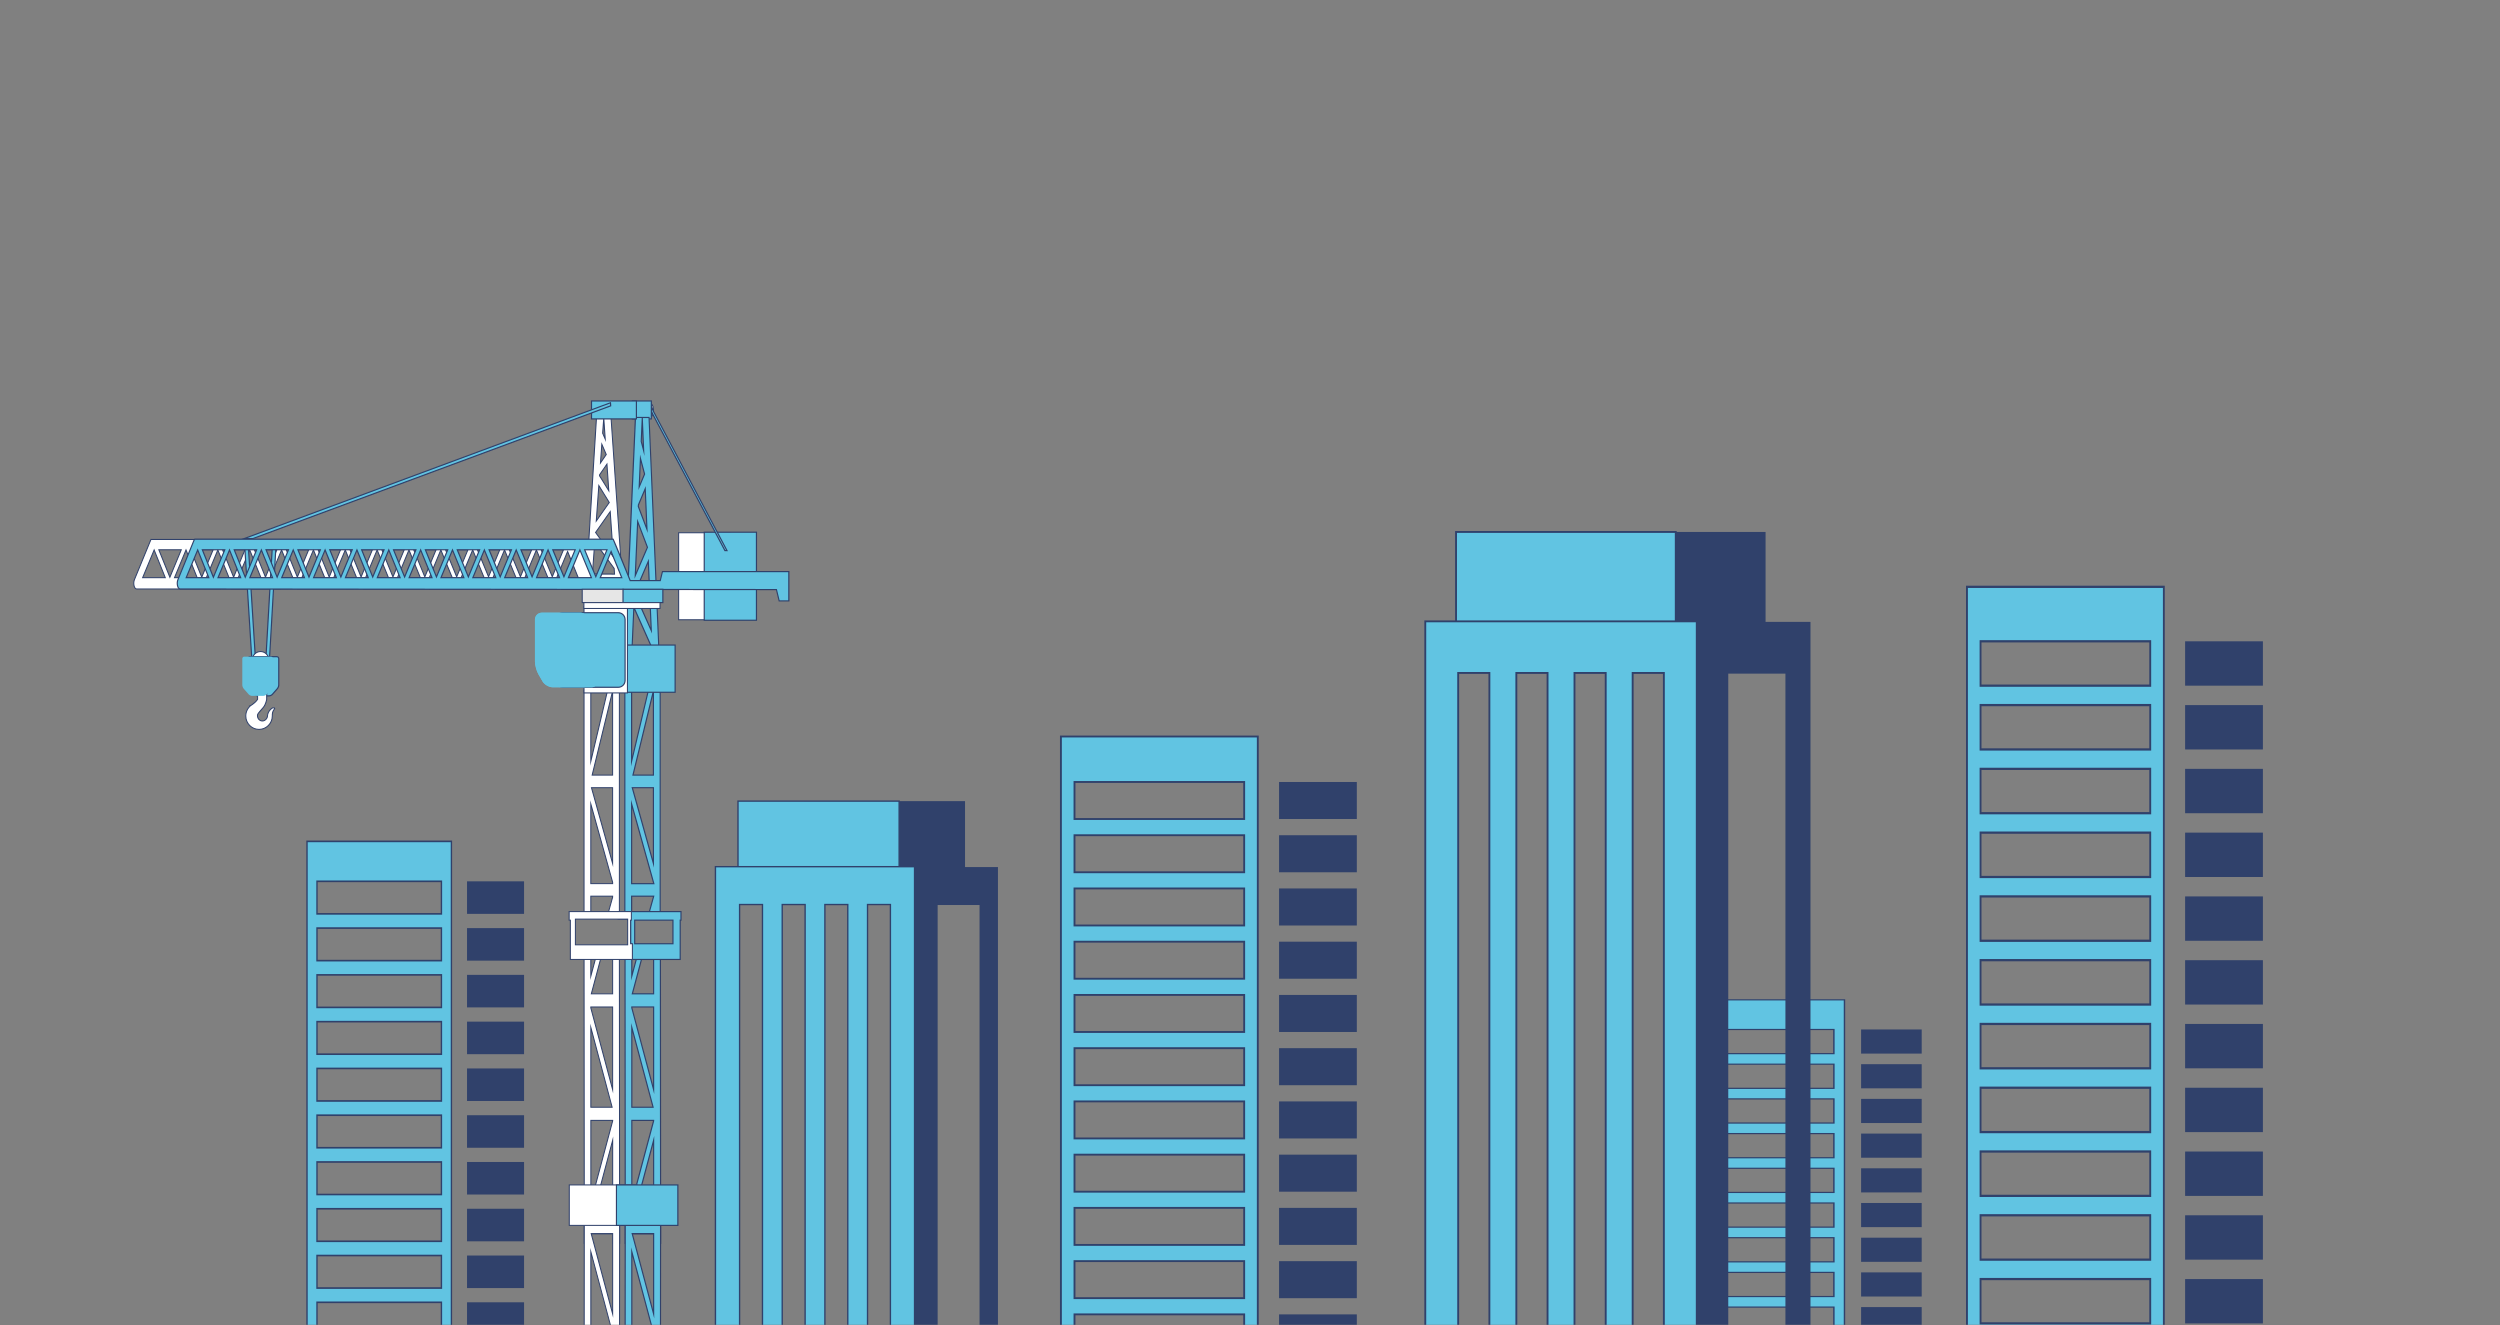 <svg width="713" height="378" viewBox="0 0 713 378" fill="none" xmlns="http://www.w3.org/2000/svg">
<rect x="0" y="0" width="713" height="378" fill="#808080" stroke="none"/>
<mask id="mask0_307_10491" style="mask-type:alpha" maskUnits="userSpaceOnUse" x="0" y="0" width="713" height="378">
<path d="M0 0H713V378H0V0Z" fill="#D9D9D9"/>
</mask>
<g mask="url(#mask0_307_10491)">
<path d="M275.229 228.479H229.264V247.673H275.229V228.479Z" fill="#30416B"/>
<path d="M279.368 429.2V258.113H267.416V429.2H260.824V247.284H284.615V429.2H279.368Z" fill="#30416B"/>
<path d="M256.444 228.479H210.479V247.674H256.444V228.479Z" fill="#61C4E2"/>
<path d="M256.636 247.87H210.279V228.284H256.636V247.87ZM210.671 247.472H256.238V228.676H210.671V247.472Z" fill="#30416B"/>
<path d="M260.832 429.223V247.174H204.045V429.223H260.832ZM247.421 257.971H253.95V425.542H247.421V257.971ZM235.261 257.971H241.789V425.542H235.261V257.971ZM223.094 257.971H229.623V425.542H223.094V257.971ZM210.927 257.971H217.456V425.542H210.927V257.971Z" fill="#61C4E2"/>
<path d="M261.024 429.419H203.846V246.979H261.024V429.419ZM204.243 429.027H260.633V247.376H204.243V429.027ZM254.142 425.738H247.222V257.775H254.142V425.738ZM247.614 425.346H253.751V258.167H247.614V425.346ZM241.982 425.738H235.062V257.775H241.982V425.738ZM235.453 425.346H241.59V258.167H235.453V425.346ZM229.815 425.738H222.895V257.775H229.815V425.738ZM223.286 425.346H229.423V258.167H223.286V425.346ZM217.654 425.738H210.734V257.775H217.654V425.738ZM211.126 425.346H217.263V258.167H211.126V425.346Z" fill="#30416B"/>
<path d="M128.744 429.236V239.958H87.564V429.236H128.744ZM90.406 251.355H125.896V260.636H90.406V251.355ZM90.406 264.696H125.896V273.977H90.406V264.696ZM90.406 278.037H125.896V287.319H90.406V278.037ZM90.406 291.378H125.896V300.66H90.406V291.378ZM90.406 304.72H125.896V314.001H90.406V304.72ZM90.406 318.055H125.896V327.336H90.406V318.055ZM90.406 331.396H125.896V340.677H90.406V331.396ZM90.406 344.737H125.896V354.019H90.406V344.737ZM90.406 358.079H125.896V367.36H90.406V358.079ZM90.406 371.42H125.896V380.701H90.406V371.42ZM90.406 384.761H125.896V394.043H90.406V384.761ZM90.406 398.096H125.896V407.378H90.406V398.096ZM90.406 411.437H125.896V420.719H90.406V411.437Z" fill="#61C4E2"/>
<path d="M128.938 429.474H87.361V239.723H128.938V429.474ZM87.759 429.001H128.547V240.196H87.759V429.001ZM126.097 420.957H90.209V411.202H126.097V420.957ZM90.6 420.483H125.699V411.676H90.6V420.483ZM126.097 407.616H90.209V397.867H126.097V407.616ZM90.6 407.142H125.699V398.334H90.6V407.142ZM126.097 394.274H90.209V384.526H126.097V394.274ZM90.6 393.801H125.699V384.993H90.6V393.801ZM126.097 380.933H90.209V371.184H126.097V380.933ZM90.6 380.46H125.699V371.652H90.6V380.46ZM126.097 367.592H90.209V357.843H126.097V367.592ZM90.6 367.118H125.699V358.31H90.6V367.118ZM126.097 354.251H90.209V344.502H126.097V354.251ZM90.6 353.783H125.699V344.975H90.6V353.783ZM126.097 340.909H90.209V331.154H126.097V340.909ZM90.6 340.442H125.699V331.634H90.6V340.442ZM126.097 327.574H90.209V317.819H126.097V327.574ZM90.6 327.101H125.699V318.293H90.6V327.101ZM126.097 314.233H90.209V304.484H126.097V314.233ZM90.6 313.76H125.699V304.952H90.6V313.76ZM126.097 300.892H90.209V291.143H126.097V300.892ZM90.6 300.418H125.699V291.61H90.6V300.418ZM126.097 287.55H90.209V277.802H126.097V287.55ZM90.6 287.077H125.699V278.269H90.6V287.077ZM126.097 274.209H90.209V264.454H126.097V274.209ZM90.6 273.736H125.699V264.928H90.6V273.736ZM126.097 260.868H90.209V251.113H126.097V260.868ZM90.6 260.401H125.699V251.593H90.6V260.401Z" fill="#30416B"/>
<path d="M133.198 380.695H149.463V371.414H133.198V380.695Z" fill="#30416B"/>
<path d="M133.198 367.36H149.463V358.079H133.198V367.36Z" fill="#30416B"/>
<path d="M133.198 354.021H149.463V344.739H133.198V354.021Z" fill="#30416B"/>
<path d="M133.198 340.678H149.463V331.396H133.198V340.678Z" fill="#30416B"/>
<path d="M133.198 327.343H149.463V318.061H133.198V327.343Z" fill="#30416B"/>
<path d="M133.198 314.003H149.463V304.721H133.198V314.003Z" fill="#30416B"/>
<path d="M133.198 300.654H149.463V291.373H133.198V300.654Z" fill="#30416B"/>
<path d="M133.198 287.312H149.463V278.031H133.198V287.312Z" fill="#30416B"/>
<path d="M133.198 273.979H149.463V264.697H133.198V273.979Z" fill="#30416B"/>
<path d="M133.198 260.637H149.463V251.355H133.198V260.637Z" fill="#30416B"/>
<path d="M168.495 196.832H166.562V260.438H168.501V255.601H174.714V255.86L173.438 260.431H176.646V196.825H173.287L168.488 217.105V196.825L168.495 196.832ZM174.714 221.064H168.88L174.714 197.09V221.064ZM174.72 246.257L168.69 224.651H174.72V246.257ZM168.495 229.31L174.714 251.605V252.015H168.495V229.31Z" fill="white"/>
<path d="M176.8 260.585H173.251L174.571 255.849V255.755H168.648V260.591H166.426V196.688H168.642V215.857L173.175 196.688H174.659L174.861 195.867V196.688H176.793V260.591L176.8 260.585ZM173.636 260.294H176.503V196.978H174.861V221.211H168.699L168.743 221.028L174.596 196.972H173.415L168.358 218.364V196.972H166.716V260.288H168.358V255.452H174.867V255.9L173.636 260.288V260.294ZM169.071 220.921H174.571V198.317L169.071 220.921ZM174.867 252.162H168.358V228.239L174.867 251.606V252.162ZM168.648 251.872H174.571V251.632L168.642 230.392V251.872H168.648ZM174.867 247.332L168.497 224.507H174.861V247.332H174.867ZM168.882 224.797L174.571 245.185V224.797H168.882Z" fill="#30416B"/>
<path d="M38.328 165.344C38.133 165.83 38.088 166.493 38.227 167.055C38.36 167.623 38.644 167.977 38.96 167.977L175.896 168.027V165.577L178.655 164.94L177.815 162.433L177.228 161.865L174.273 119.233H170.106L167.947 153.859H43.051L38.328 165.344ZM172.6 125.238L171.867 123.546L172.177 119.265L172.594 125.238H172.6ZM172.903 129.626L171.261 132.019L171.647 126.709L172.903 129.626ZM173.623 139.943L170.996 135.687L171.021 135.397L173.099 132.366L173.623 139.943ZM173.762 143.302L170.062 148.58L170.794 138.491L173.768 143.302H173.762ZM174.93 158.834L169.86 151.864L174.033 145.91L174.93 158.834ZM168.969 163.721L168.982 163.563L169.639 154.516L175.163 162.111L175.264 163.557L175.277 163.734H174.551V163.715H168.976L168.969 163.721ZM158.779 164.75L161.879 157.281L164.638 164.075L164.91 164.75H158.779ZM157.516 164.473L154.334 156.795H160.704L157.516 164.473ZM149.693 164.75L152.976 156.833L156.253 164.75H149.693ZM148.43 164.485L145.254 156.795H151.625L148.43 164.485ZM140.614 164.75L143.897 156.833L147.167 164.75H140.614ZM139.338 164.498L136.162 156.795H142.533L139.332 164.498H139.338ZM131.528 164.75L134.811 156.839L138.069 164.75H131.528ZM130.253 164.51L127.083 156.789H133.46L130.253 164.51ZM122.442 164.75L125.725 156.839L128.977 164.75H122.442ZM121.161 164.523L117.991 156.789H124.368L121.161 164.523ZM113.363 164.75L116.646 156.839L119.885 164.75H113.363ZM112.075 164.536L108.905 156.789H115.289L112.075 164.536ZM104.277 164.75L107.56 156.845L110.793 164.75H104.277ZM102.983 164.548L99.82 156.789H106.203L102.983 164.548ZM95.191 164.75L98.475 156.845L101.701 164.75H95.198H95.191ZM93.897 164.567L90.734 156.795H97.124L93.897 164.567ZM86.106 164.75L89.389 156.845L92.603 164.75H86.106ZM84.805 164.574L81.648 156.789H88.038L84.805 164.574ZM77.026 164.75L80.309 156.845L83.517 164.75H77.033H77.026ZM75.719 164.586L72.562 156.789H78.952L75.719 164.586ZM67.941 164.75L71.218 156.845L74.412 164.75H67.934H67.941ZM66.627 164.599L63.477 156.789H69.873L66.634 164.599H66.627ZM58.855 164.75L62.132 156.845L65.32 164.75H58.855ZM57.535 164.618L54.385 156.795H60.781L57.535 164.618ZM49.776 164.75L53.052 156.852L56.235 164.75H49.776ZM48.45 164.624L45.299 156.789H51.701L48.45 164.624ZM40.69 164.75L43.967 156.852L47.136 164.75H40.69Z" fill="white"/>
<path d="M176.038 168.173H175.892L38.956 168.122C38.571 168.122 38.236 167.724 38.085 167.087C37.94 166.487 37.984 165.799 38.192 165.281L42.953 153.707H167.804L169.964 119.082H174.402L174.415 119.221L177.363 161.796L177.944 162.383L178.841 165.041L176.038 165.691V168.166V168.173ZM38.464 165.395C38.281 165.849 38.243 166.487 38.369 167.017C38.483 167.503 38.716 167.825 38.956 167.825L175.747 167.87V165.451L178.462 164.826L177.685 162.509L177.086 161.928V161.871L174.137 119.379H172.35L172.817 126.084L171.731 123.565L172.035 119.379H170.248L168.088 154.004H43.149L38.464 165.395ZM172.022 123.521L172.394 124.392L172.18 121.311L172.022 123.527V123.521ZM48.446 165.016L45.081 156.643H51.919L48.446 165.016ZM45.516 156.934L48.452 164.239L51.483 156.94H45.523L45.516 156.934ZM57.532 165.003L54.166 156.643H61.005L57.538 165.003H57.532ZM54.602 156.934L57.538 164.226L60.562 156.934H54.602ZM66.624 164.99L63.252 156.643H70.084L66.624 164.99ZM63.688 156.934L66.624 164.208L69.642 156.934H63.688ZM75.71 164.978L72.338 156.643H79.17L75.71 164.978ZM72.774 156.94L75.716 164.201L78.728 156.94H72.774ZM84.802 164.965L81.424 156.643H88.255L84.802 164.965ZM81.859 156.94L84.802 164.189L87.813 156.94H81.859ZM93.887 164.953L90.509 156.643H97.335L93.887 164.953ZM90.945 156.94L93.887 164.182L96.893 156.94H90.945ZM102.979 164.934L99.595 156.643H106.42L102.979 164.934ZM100.037 156.94L102.986 164.163L105.985 156.94H100.037ZM112.065 164.921L108.681 156.643H115.5L112.065 164.921ZM109.123 156.94L112.071 164.151L115.064 156.94H109.123ZM121.157 164.908L117.766 156.643H124.586L121.157 164.908ZM118.208 156.94L121.157 164.138L124.144 156.94H118.202H118.208ZM165.127 164.896H158.561L161.882 156.896L165.133 164.896H165.127ZM158.996 164.605H164.691L161.875 157.673L159.003 164.605H158.996ZM156.477 164.896H149.475L152.979 156.448L156.477 164.896ZM149.911 164.605H156.035L152.979 157.218L149.917 164.605H149.911ZM147.379 164.896H140.383L143.887 156.448L147.379 164.896ZM140.831 164.605H146.943L143.893 157.218L140.831 164.605ZM138.287 164.896H131.303L134.808 156.454L138.287 164.896ZM131.745 164.605H137.851L134.814 157.224L131.752 164.605H131.745ZM129.195 164.896H122.224L125.728 156.454L129.201 164.896H129.195ZM122.66 164.605H128.753L125.722 157.224L122.66 164.605ZM111.004 164.896H104.053L107.557 156.454L111.004 164.896ZM104.495 164.605H110.569L107.557 157.231L104.495 164.605ZM120.096 164.896H113.132L116.636 156.454L120.096 164.896ZM113.58 164.605H119.661L116.636 157.231L113.574 164.605H113.58ZM130.243 164.896L126.852 156.643H133.671L130.243 164.896ZM127.294 156.94L130.249 164.125L133.236 156.94H127.3H127.294ZM83.728 164.896H76.802L80.306 156.46L83.728 164.896ZM77.244 164.605H83.293L80.3 157.237L77.244 164.605ZM101.912 164.896H94.967L98.471 156.454L101.912 164.896ZM95.409 164.605H101.477L98.471 157.231L95.409 164.605ZM92.82 164.896H85.888L89.392 156.454L92.826 164.896H92.82ZM86.323 164.605H92.378L89.379 157.231L86.323 164.605ZM56.446 164.896H49.551L53.049 156.46L56.446 164.896ZM49.993 164.599H56.01L53.049 157.237L49.993 164.599ZM74.63 164.896H67.716L71.214 156.46L74.63 164.896ZM68.158 164.605H74.194L71.214 157.237L68.158 164.605ZM65.538 164.896H58.63L62.128 156.46L65.531 164.896H65.538ZM59.072 164.605H65.102L62.128 157.237L59.072 164.605ZM47.354 164.896H40.465L43.963 156.467L47.347 164.896H47.354ZM40.907 164.599H46.918L43.963 157.237L40.907 164.599ZM139.335 164.883L135.938 156.65H142.751L139.328 164.883H139.335ZM136.38 156.94L139.335 164.113L142.315 156.94H136.38ZM148.427 164.87L145.03 156.65H151.843L148.427 164.87ZM145.466 156.94L148.427 164.1L151.401 156.94H145.472H145.466ZM157.513 164.858L154.109 156.65H160.916L157.506 164.858H157.513ZM154.551 156.94L157.513 164.088L160.48 156.94H154.551ZM175.425 163.886H174.402V163.867H168.802L169.509 154.105L175.292 162.061L175.419 163.886H175.425ZM174.674 163.595H175.109V163.57L175.008 162.168L169.743 154.932L169.117 163.576H174.667V163.595H174.674ZM175.109 159.333L169.679 151.864L174.15 145.487L175.109 159.333ZM170.039 151.864L174.743 158.336L173.91 146.339L170.033 151.864H170.039ZM169.875 149.105L170.677 138.03L173.935 143.315L169.875 149.105ZM170.904 138.958L170.248 148.063L173.588 143.302L170.904 138.958ZM173.809 140.524L170.841 135.725L170.873 135.347L173.215 131.937L173.809 140.524ZM171.144 135.65L173.43 139.356L172.975 132.796L171.157 135.441L171.144 135.643V135.65ZM171.075 132.55L171.542 126.097L173.07 129.645L171.075 132.55ZM171.744 127.322L171.441 131.489L172.729 129.614L171.744 127.322Z" fill="#30416B"/>
<path d="M168.504 272.529H166.572V276.671L166.635 354.603H168.662V351.882H174.73L174.78 351.989V354.597H176.712L176.649 272.522H174.717V276.664V283.433H168.643L170.449 276.664L171.554 272.522H170.064L168.959 276.664L168.498 278.388V272.522L168.504 272.529ZM168.618 348.131L174.73 325.231V348.131H168.618ZM168.511 319.536H174.73V319.649L168.517 342.929V319.536H168.511ZM168.511 293.049L174.578 315.785H168.511V293.049ZM168.511 287.19H174.73V310.766L168.511 287.474V287.19Z" fill="white"/>
<path d="M176.863 354.749H174.64V352.027H168.812V354.749H166.489V354.603L166.426 272.384H168.648V277.277L169.955 272.384H171.748L168.838 283.294H174.577V272.384H176.8V272.529L176.863 354.749ZM174.931 354.452H176.566L176.503 272.674H174.867V283.585H168.459L171.37 272.674H170.183L168.358 279.512V272.674H166.723V276.671L166.786 354.458H168.522V351.737H174.83L174.937 351.996V354.458L174.931 354.452ZM174.88 348.277H168.427L174.88 324.107V348.277ZM168.806 347.987H174.583V326.349L168.806 347.987ZM168.37 344.047V319.391H174.88V319.688L168.37 344.047ZM168.661 319.688V341.812L174.571 319.688H168.661ZM168.364 315.937V291.932L174.766 315.931H168.364V315.937ZM168.655 294.173V315.64H174.388L168.655 294.173ZM174.874 311.89L168.358 287.474V287.045H174.867V311.89H174.874ZM168.655 287.455L174.583 309.648V287.341H168.655V287.461V287.455Z" fill="#30416B"/>
<path d="M73.144 192.599L72.115 192.643L69.703 154.255L70.726 154.204L73.144 192.599Z" fill="#61C4E2"/>
<path d="M71.955 192.822L69.518 154.092L70.881 154.029L70.894 154.193L73.319 192.752L71.955 192.816V192.822ZM69.877 154.414L72.27 192.468L72.959 192.437L70.566 154.383L69.877 154.414Z" fill="#30416B"/>
<path d="M78.791 154.26L76.568 192.933L75.539 192.889L77.762 154.216L78.791 154.26Z" fill="#61C4E2"/>
<path d="M76.725 193.109L75.361 193.052L77.603 154.045L78.967 154.102L76.725 193.115V193.109ZM75.715 192.73L76.409 192.762L78.613 154.424L77.925 154.392L75.721 192.73H75.715Z" fill="#30416B"/>
<path d="M74.315 185.817C75.609 185.817 76.657 186.865 76.657 188.16C76.657 189.454 75.609 190.496 74.315 190.496C73.02 190.496 71.978 189.448 71.978 188.154C71.978 186.859 73.027 185.817 74.315 185.817Z" fill="white"/>
<path d="M74.312 190.641C72.942 190.641 71.824 189.524 71.824 188.154C71.824 186.784 72.942 185.666 74.312 185.666C75.682 185.666 76.8 186.784 76.8 188.154C76.8 189.524 75.682 190.641 74.312 190.641ZM74.312 185.963C73.106 185.963 72.121 186.948 72.121 188.154C72.121 189.36 73.106 190.345 74.312 190.345C75.518 190.345 76.503 189.36 76.503 188.154C76.503 186.948 75.518 185.963 74.312 185.963Z" fill="#30416B"/>
<path d="M74.313 187.359C74.755 187.359 75.109 187.713 75.109 188.155C75.109 188.597 74.755 188.95 74.313 188.95C73.871 188.95 73.518 188.597 73.518 188.155C73.518 187.713 73.871 187.359 74.313 187.359Z" fill="#61C4E2"/>
<path d="M71.337 187.281H78.946C79.255 187.281 79.507 187.534 79.507 187.843V195.388C79.507 195.698 79.343 196.14 79.135 196.373L77.677 198.04C77.474 198.274 77.051 198.463 76.742 198.463H73.541C73.231 198.463 72.808 198.274 72.606 198.04L71.148 196.38C70.946 196.146 70.775 195.704 70.775 195.395V187.843C70.775 187.534 71.028 187.281 71.337 187.281Z" fill="#61C4E2"/>
<path d="M76.739 198.633H73.537C73.178 198.633 72.717 198.425 72.477 198.153L71.012 196.493C70.778 196.228 70.602 195.748 70.602 195.394V187.843C70.602 187.439 70.93 187.11 71.334 187.11H78.942C79.346 187.11 79.675 187.439 79.675 187.843V195.388C79.675 195.741 79.492 196.221 79.264 196.487L77.806 198.153C77.566 198.425 77.105 198.633 76.745 198.633H76.739ZM71.334 187.451C71.119 187.451 70.942 187.628 70.942 187.843V195.394C70.942 195.666 71.094 196.063 71.271 196.266L72.729 197.926C72.9 198.122 73.279 198.292 73.537 198.292H76.739C76.998 198.292 77.376 198.122 77.547 197.926L79.005 196.259C79.182 196.057 79.334 195.653 79.334 195.388V187.843C79.334 187.628 79.157 187.445 78.942 187.445H71.334V187.451Z" fill="#30416B"/>
<path d="M71.515 201.203C71.515 201.203 71.515 201.203 71.522 201.203C71.679 201.071 71.856 200.957 72.033 200.856C72.513 200.509 73.113 200.016 73.46 199.429V197.27H76.061V199.46C76.061 199.46 75.821 200.932 75.076 201.778C73.574 203.495 73.428 203.628 73.428 204.114C73.428 204.89 74.022 205.617 74.83 205.617C75.638 205.617 76.289 204.815 76.289 204.145C76.289 203.628 76.598 202.636 77.703 201.898C78.075 201.841 78.568 201.841 78.189 202.314C77.633 203.003 77.659 203.716 77.659 204.152C77.659 204.164 77.659 204.171 77.659 204.177C77.659 204.19 77.659 204.202 77.659 204.209C77.659 206.324 75.967 208.041 73.87 208.041C71.774 208.041 70.082 206.33 70.082 204.209C70.082 202.996 70.638 201.917 71.509 201.216L71.515 201.203Z" fill="white"/>
<path d="M73.879 208.179C71.713 208.179 69.945 206.392 69.945 204.201C69.945 203.121 70.375 202.105 71.132 201.353H70.892L71.448 201.076C71.612 200.943 71.783 200.829 71.966 200.728C72.597 200.274 73.045 199.832 73.317 199.383V197.123H76.209V199.466C76.196 199.554 75.95 201.012 75.186 201.884L74.902 202.206C73.671 203.614 73.576 203.727 73.576 204.119C73.576 204.775 74.081 205.47 74.832 205.47C75.584 205.47 76.146 204.744 76.146 204.144C76.146 203.506 76.531 202.502 77.629 201.776L77.686 201.751C78.097 201.688 78.349 201.732 78.444 201.896C78.558 202.098 78.374 202.326 78.311 202.401C77.812 203.02 77.812 203.664 77.812 204.094V204.201C77.812 206.392 76.051 208.179 73.879 208.179ZM71.574 201.347C70.728 202.054 70.242 203.09 70.242 204.201C70.242 206.234 71.877 207.882 73.879 207.882C75.88 207.882 77.516 206.228 77.516 204.201V204.094C77.516 203.652 77.516 202.919 78.078 202.218C78.185 202.086 78.179 202.035 78.179 202.035C78.166 202.035 78.046 201.991 77.762 202.035C76.714 202.749 76.436 203.696 76.436 204.144C76.436 204.895 75.735 205.767 74.832 205.767C73.98 205.767 73.285 205.028 73.285 204.119C73.285 203.607 73.418 203.456 74.681 202.01L74.965 201.688C75.672 200.88 75.912 199.453 75.912 199.44V199.428V197.42H73.607V199.472L73.588 199.503C73.298 199.996 72.818 200.476 72.124 200.981C71.934 201.088 71.77 201.202 71.618 201.328L71.574 201.36V201.347Z" fill="#30416B"/>
<path d="M69.667 187.28H77.276C77.585 187.28 77.838 187.533 77.838 187.842V195.387C77.838 195.697 77.673 196.139 77.465 196.372L76.007 198.039C75.805 198.273 75.382 198.462 75.072 198.462H71.871C71.562 198.462 71.138 198.273 70.936 198.039L69.478 196.379C69.276 196.145 69.106 195.703 69.106 195.394V187.842C69.106 187.533 69.358 187.28 69.667 187.28Z" fill="#61C4E2"/>
<path d="M208.143 151.935H193.545V176.748H208.143V151.935Z" fill="white"/>
<path d="M207.996 152.087V176.61H193.695V152.087H207.996ZM208.293 151.79H193.398V176.9H208.293V151.79Z" fill="#30416B"/>
<path d="M215.742 151.787H200.848V176.898H215.742V151.787Z" fill="#61C4E2"/>
<path d="M215.911 177.062H200.682V151.617H215.911V177.062ZM201.016 176.728H215.57V151.952H201.016V176.728Z" fill="#30416B"/>
<path d="M180.338 115.182V118.825C179.978 118.572 179.719 117.852 179.719 117.006C179.719 116.16 179.978 115.434 180.338 115.188V115.182Z" fill="#61C4E2"/>
<path d="M186.377 117C186.377 117.114 186.377 117.221 186.364 117.328L185.897 116.337L185.752 116.653V115.182C186.112 115.428 186.377 116.154 186.377 117.006V117Z" fill="#E6E6E6"/>
<path d="M186.464 117.889L185.896 116.677L185.605 117.302V114.896L185.833 115.054C186.243 115.338 186.521 116.121 186.521 116.999C186.521 117.113 186.521 117.226 186.508 117.334L186.464 117.883V117.889ZM185.902 115.989L186.218 116.658C186.18 116.216 186.066 115.818 185.902 115.553V115.982V115.989Z" fill="#30416B"/>
<path d="M185.752 118.824V117.271L186.181 118.186C186.074 118.483 185.922 118.704 185.752 118.824Z" fill="#E6E6E6"/>
<path d="M185.605 119.102V116.608L186.344 118.181L186.325 118.237C186.205 118.566 186.035 118.812 185.839 118.945L185.612 119.102H185.605ZM185.902 117.928V118.446C185.946 118.37 185.991 118.288 186.029 118.193L185.902 117.928Z" fill="#30416B"/>
<path d="M186.372 117.326L207.334 157.022H206.753L186.195 118.185L185.76 117.269V116.644L185.905 116.335L186.372 117.326Z" fill="#61C4E2"/>
<path d="M207.61 157.194H206.644L206.594 157.105L186.042 118.268L185.594 117.271L185.606 116.576L185.903 115.938L186.522 117.252L207.61 157.194ZM206.853 156.859H207.055L186.219 117.397L185.928 116.772V117.227L186.345 118.11L206.853 156.853V156.859Z" fill="#30416B"/>
<path d="M185.757 115.18V116.645V117.27V118.823V119.474H184.955H181.382H180.34V118.823V115.18V114.359H185.757V115.18Z" fill="#61C4E2"/>
<path d="M185.926 119.644H180.174V114.188H185.926V119.644ZM180.508 119.303H185.591V114.523H180.508V119.303Z" fill="#30416B"/>
<path d="M181.227 119.059L178.322 184.521H180.273L180.343 182.924L180.772 173.219L185.817 184.521H187.888L185.11 119.059H181.227ZM183.563 128.504L182.881 125.915L183.171 119.381L183.556 128.504H183.563ZM183.841 135.203L182.306 138.853L182.666 130.746L183.841 135.203ZM184.516 150.956L182.054 144.459L182.073 144.011L184.024 139.383L184.516 150.956ZM180.993 169.172L184.901 160.08L185.741 179.817L180.993 169.172ZM181.182 164.159L181.864 148.747L184.649 156.096L181.182 164.159Z" fill="#61C4E2"/>
<path d="M188.064 184.69H185.709L180.91 173.937L180.436 184.69H178.145V184.513L181.062 118.893H185.26L188.057 184.69H188.064ZM185.93 184.355H187.716L184.951 119.227H183.335L183.347 119.372L183.802 130.043L182.716 125.926V125.901L183.013 119.221H181.396L178.504 184.349H180.121L180.645 172.498L185.93 184.349V184.355ZM183.044 125.895L183.322 126.955L183.164 123.18L183.044 125.895ZM185.949 180.693L180.809 169.177L180.841 169.107L185.039 159.339L185.949 180.693ZM181.175 169.17L185.538 178.944L184.768 160.823L181.175 169.17ZM180.973 165.066L181.731 147.924L184.831 156.1L180.973 165.066ZM181.996 149.566L181.39 163.248L184.471 156.094L182.002 149.572L181.996 149.566ZM184.724 151.99L181.882 144.483L181.914 143.946L184.155 138.63L184.724 151.99ZM182.223 144.432L184.301 149.925L183.884 140.145L182.236 144.053L182.217 144.432H182.223ZM182.091 139.785L182.539 129.639L184.01 135.22L182.084 139.792L182.091 139.785ZM182.779 131.855L182.507 137.929L183.657 135.195L182.773 131.855H182.779Z" fill="#30416B"/>
<path d="M180.135 196.832H178.203V260.438H180.141V255.601H186.361H186.436L186.361 255.86L185.085 260.431H188.293V196.825H184.934L180.135 217.105V196.825V196.832ZM186.354 221.064H180.52L186.348 197.09V221.064H186.354ZM186.361 246.257L180.331 224.651H186.354V246.257H186.361ZM180.141 229.31L186.361 251.605L186.474 252.015H180.141V229.31Z" fill="#61C4E2"/>
<path d="M188.457 260.602H184.864L186.215 255.765H180.312V260.602H178.045V196.661H180.305V215.666L184.801 196.661H186.285L186.518 195.688V196.661H188.45V260.602H188.457ZM185.306 260.267H188.122V196.995H186.518V221.228H180.305L186.196 196.995H185.06L179.964 218.545V196.995H178.367V260.267H179.971V255.431H186.651L185.306 260.267ZM180.735 220.894H186.184V198.486L180.735 220.894ZM186.695 252.185H179.977V228.085L186.695 252.185ZM180.312 251.844H186.253L186.196 251.649L180.305 230.535V251.844H180.312ZM186.524 247.488L180.103 224.486H186.518V247.488H186.524ZM180.552 224.821L186.19 245.032V224.821H180.552Z" fill="#30416B"/>
<path d="M189.867 183.966H192.544V197.433H175.029V183.966H176.728H189.867Z" fill="#61C4E2"/>
<path d="M192.713 197.602H174.863V183.8H192.713V197.602ZM175.198 197.267H192.378V184.134H175.198V197.267Z" fill="#30416B"/>
<path d="M181.51 115.18V116.645V117.27V118.823V119.474H178.612H170.94H168.705V118.823V115.18V114.359H181.51V115.18Z" fill="#61C4E2"/>
<path d="M181.67 119.644H168.531V114.188H181.67V119.644ZM168.866 119.303H181.336V114.523H168.866V119.303Z" fill="#30416B"/>
<path d="M178.596 182.679H166.682V191.455H178.596V182.679Z" fill="#30416B"/>
<path d="M174.166 115.743L72.089 153.608H69.607L174.109 114.872L174.166 115.743Z" fill="#61C4E2"/>
<path d="M72.119 153.777H68.678L69.555 153.455L174.259 114.637L174.341 115.862L174.221 115.906L72.119 153.777ZM70.547 153.442H72.056L173.987 115.628L173.949 115.104L70.547 153.442Z" fill="#30416B"/>
<path d="M178.95 172.983H166.562V197.627H178.95V172.983Z" fill="white"/>
<path d="M179.094 197.771H166.416V172.837H179.094V197.771ZM166.706 197.474H178.798V173.127H166.706V197.474Z" fill="#30416B"/>
<path d="M160.555 174.74H176.321C177.4 174.74 178.278 175.618 178.278 176.698V194.061C178.278 195.14 177.4 196.018 176.321 196.018H160.555C159.475 196.018 158.598 195.14 158.598 194.061V176.698C158.598 175.618 159.475 174.74 160.555 174.74Z" fill="#61C4E2"/>
<path d="M176.319 196.18H160.553C159.385 196.18 158.432 195.227 158.432 194.059V176.696C158.432 175.528 159.385 174.574 160.553 174.574H176.319C177.487 174.574 178.44 175.528 178.44 176.696V194.059C178.44 195.233 177.487 196.18 176.319 196.18ZM160.553 174.909C159.568 174.909 158.766 175.711 158.766 176.696V194.059C158.766 195.044 159.568 195.846 160.553 195.846H176.319C177.304 195.846 178.106 195.044 178.106 194.059V176.696C178.106 175.711 177.304 174.909 176.319 174.909H160.553Z" fill="#30416B"/>
<path d="M154.524 174.741H165.586C166.659 174.741 167.543 175.619 167.543 176.699V188.625C167.543 189.699 167.979 191.347 168.515 192.275L169.69 194.314C170.226 195.249 169.784 196.013 168.711 196.013H157.649C156.576 196.013 155.256 195.249 154.719 194.314L153.545 192.275C153.008 191.34 152.566 189.699 152.566 188.625V176.699C152.566 175.625 153.45 174.741 154.524 174.741Z" fill="#61C4E2"/>
<path d="M50.737 165.348C50.541 165.834 50.497 166.497 50.636 167.059C50.768 167.627 51.052 167.981 51.368 167.981L221.446 168.151L222.229 171.378H224.975V163.024H188.929L188.31 165.575H179.73C179.711 165.493 174.963 153.869 174.874 153.774H55.529C55.44 153.875 55.365 153.995 55.301 154.153L50.737 165.341V165.348ZM171.187 164.754L174.287 157.285L177.046 164.079L177.318 164.754H171.187ZM169.924 164.476L166.742 156.799H173.113L169.924 164.476ZM162.101 164.754L165.384 156.837L168.661 164.754H162.101ZM160.832 164.489L157.656 156.799H164.027L160.832 164.489ZM153.016 164.754L156.299 156.837L159.569 164.754H153.016ZM151.746 164.502L148.571 156.799H154.941L151.746 164.502ZM143.936 164.754L147.219 156.843L150.477 164.754H143.936ZM142.654 164.514L139.485 156.792H145.862L142.654 164.514ZM134.85 164.754L138.134 156.843L141.385 164.754H134.85ZM133.569 164.527L130.399 156.792H136.776L133.569 164.527ZM125.765 164.754L129.048 156.843L132.287 164.754H125.765ZM124.477 164.54L121.307 156.792H127.69L124.477 164.54ZM116.685 164.754L119.969 156.849L123.201 164.754H116.685ZM115.391 164.552L112.228 156.792H118.611L115.391 164.552ZM107.6 164.754L110.883 156.849L114.109 164.754H107.606H107.6ZM106.299 164.571L103.136 156.799H109.525L106.299 164.571ZM98.514 164.754L101.797 156.849L105.011 164.754H98.514ZM97.213 164.578L94.056 156.792H100.446L97.213 164.578ZM89.434 164.754L92.718 156.849L95.925 164.754H89.441H89.434ZM88.121 164.59L84.964 156.792H91.354L88.121 164.59ZM80.349 164.754L83.626 156.849L86.82 164.754H80.343H80.349ZM79.035 164.603L75.885 156.792H82.281L79.042 164.603H79.035ZM71.263 164.754L74.54 156.849L77.728 164.754H71.263ZM69.944 164.622L66.793 156.799H73.189L69.944 164.622ZM62.184 164.754L65.461 156.856L68.636 164.754H62.177H62.184ZM60.858 164.628L57.707 156.792H64.109L60.858 164.628ZM53.098 164.754L56.375 156.856L59.544 164.754H53.098Z" fill="#61C4E2"/>
<path d="M225.135 171.546H222.092L221.309 168.32L51.364 168.149C50.966 168.149 50.625 167.745 50.473 167.095C50.328 166.495 50.372 165.801 50.587 165.276L55.152 154.088C55.221 153.924 55.303 153.785 55.411 153.665L55.461 153.608H174.952L175.002 153.665C175.135 153.81 179.346 164.153 179.845 165.409H188.18L188.798 162.858H225.147V171.546H225.135ZM222.357 171.212H224.8V163.199H189.051L188.432 165.75H179.593L179.561 165.624C179.536 165.548 175.242 155.023 174.763 153.943H55.606C55.543 154.025 55.493 154.114 55.455 154.215L50.89 165.403C50.707 165.851 50.669 166.482 50.795 167.013C50.909 167.486 51.136 167.808 51.364 167.808L221.567 167.979L222.35 171.205L222.357 171.212ZM60.853 165.074L57.456 156.626H64.358L60.853 165.074ZM57.955 156.961L60.86 164.184L63.859 156.961H57.962H57.955ZM69.945 165.062L66.549 156.626H73.443L69.939 165.062H69.945ZM67.041 156.961L69.945 164.172L72.938 156.961H67.041ZM79.031 165.043L75.634 156.62H82.529L79.037 165.043H79.031ZM76.133 156.961L79.037 164.159L82.024 156.961H76.133ZM88.123 165.037L84.72 156.626H91.615L88.123 165.037ZM85.219 156.961L88.129 164.146L91.11 156.961H85.219ZM97.215 165.018L93.806 156.62H100.7L97.215 165.018ZM94.304 156.961L97.215 164.134L100.195 156.961H94.304ZM106.301 165.011L102.891 156.626H109.78L106.301 165.011ZM103.39 156.961L106.301 164.127L109.275 156.961H103.39ZM115.393 164.992L111.983 156.626H118.872L115.399 164.992H115.393ZM112.476 156.961L115.393 164.108L118.36 156.961H112.476ZM124.479 164.98L121.063 156.626H127.945L124.479 164.98ZM121.562 156.961L124.479 164.096L127.44 156.961H121.562ZM133.571 164.967L130.155 156.626H137.037L133.577 164.967H133.571ZM130.654 156.961L133.571 164.083L136.525 156.961H130.647H130.654ZM142.656 164.954L139.234 156.626H146.11L142.656 164.954ZM139.739 156.961L142.663 164.071L145.618 156.961H139.746H139.739ZM151.748 164.942L148.32 156.633H155.196L151.748 164.942ZM148.825 156.961L151.748 164.058L154.691 156.961H148.819H148.825ZM160.834 164.929L157.406 156.633H164.281L160.834 164.929ZM157.911 156.961L160.84 164.045L163.783 156.961H157.917H157.911ZM177.572 164.923H170.943L174.295 156.847L177.579 164.923H177.572ZM171.441 164.588H177.073L174.289 157.731L171.448 164.588H171.441ZM168.916 164.923H161.851L165.386 156.399L168.916 164.923ZM162.356 164.588H168.417L165.393 157.277L162.362 164.588H162.356ZM159.824 164.923H152.771L156.307 156.399L159.824 164.923ZM153.27 164.588H159.319L156.301 157.277L153.27 164.588ZM150.732 164.923H143.685L147.221 156.405L150.732 164.923ZM144.191 164.588H150.233L147.228 157.283L144.197 164.588H144.191ZM141.64 164.923H134.606L138.142 156.405L141.64 164.923ZM135.105 164.588H141.135L138.136 157.283L135.105 164.588ZM114.357 164.923H107.349L110.885 156.405L114.357 164.923ZM107.854 164.582H113.859L110.885 157.283L107.854 164.582ZM132.541 164.923H125.514L129.05 156.405L132.541 164.923ZM126.019 164.582H132.043L129.05 157.283L126.019 164.582ZM123.449 164.923H116.435L119.97 156.405L123.449 164.923ZM116.94 164.582H122.951L119.964 157.283L116.933 164.582H116.94ZM96.173 164.917H89.184L92.72 156.405L96.173 164.917ZM89.683 164.582H95.668L92.707 157.289L89.683 164.582ZM105.265 164.917H98.269L101.805 156.399L105.272 164.917H105.265ZM98.768 164.582H104.76L101.793 157.283L98.768 164.582ZM68.885 164.917H61.927L65.456 156.405L68.878 164.917H68.885ZM62.432 164.582H68.386L65.456 157.296L62.432 164.582ZM87.075 164.917H80.098L83.628 156.405L87.075 164.917ZM80.603 164.582H86.576L83.628 157.289L80.603 164.582ZM77.983 164.917H71.012L74.542 156.405L77.977 164.917H77.983ZM71.517 164.582H77.484L74.542 157.289L71.517 164.582ZM59.799 164.917H52.854L56.383 156.405L59.799 164.917ZM53.352 164.582H59.3L56.377 157.296L53.352 164.582ZM169.926 164.91L166.491 156.626H173.361L169.92 164.91H169.926ZM166.996 156.961L169.926 164.033L172.862 156.961H166.996Z" fill="#30416B"/>
<path d="M177.843 168.067H166.049V171.856H177.843V168.067Z" fill="#E6E6E6"/>
<path d="M177.993 172.006H165.902V167.921H177.993V172.006ZM166.193 171.709H177.697V168.211H166.193V171.709Z" fill="#30416B"/>
<path d="M189.049 168.067H177.684V171.856H189.049V168.067Z" fill="#61C4E2"/>
<path d="M189.217 172.024H177.518V167.901H189.217V172.024ZM177.852 171.69H188.883V168.236H177.852V171.69Z" fill="#30416B"/>
<path d="M169.498 177.873H174.366C174.795 177.873 175.149 178.226 175.149 178.655V192.496C175.149 192.925 174.795 193.278 174.366 193.278H171.449C171.019 193.278 170.546 192.95 170.401 192.54L168.98 188.581C168.835 188.177 168.715 187.495 168.715 187.059V178.649C168.715 178.22 169.068 177.866 169.498 177.866V177.873Z" fill="#61C4E2"/>
<path d="M154.524 174.741H165.586C166.659 174.741 167.543 175.619 167.543 176.699V188.625C167.543 189.699 167.979 191.347 168.515 192.275L169.69 194.314C170.226 195.249 169.784 196.013 168.711 196.013H157.649C156.576 196.013 155.256 195.249 154.719 194.314L153.545 192.275C153.008 191.34 152.566 189.699 152.566 188.625V176.699C152.566 175.625 153.45 174.741 154.524 174.741Z" fill="#61C4E2"/>
<path d="M156.867 177.479H163.231C164.305 177.479 165.189 178.356 165.189 179.436V188.623C165.189 189.696 165.631 191.338 166.161 192.272L167.335 194.311C167.872 195.246 167.43 196.01 166.357 196.01H159.992C158.919 196.01 157.599 195.246 157.063 194.311L155.888 192.272C155.352 191.338 154.916 189.696 154.916 188.623V179.436C154.916 178.362 155.794 177.479 156.873 177.479H156.867Z" fill="#61C4E2"/>
<path d="M188.231 171.874H166.523V173.535H188.231V171.874Z" fill="white"/>
<path d="M188.381 173.685H166.377V171.728H188.381V173.685ZM166.674 173.388H188.09V172.018H166.674V173.388Z" fill="#30416B"/>
<path d="M180.194 272.531H178.262V276.673L178.325 354.605H180.352V351.884H186.419L186.47 351.991V354.599H188.402L188.339 272.524H186.407V276.666V283.435H180.333L182.138 276.666L183.243 272.524H181.753L180.648 276.666L180.187 278.39V272.524L180.194 272.531ZM180.301 348.133L186.413 325.233V348.133H180.301ZM180.2 319.538H186.419V319.651L180.206 342.931V319.538H180.2ZM180.194 293.051L186.261 315.787H180.194V293.051ZM180.194 287.192H186.413V310.768L180.194 287.476V287.192Z" fill="#61C4E2"/>
<path d="M188.57 354.767H186.304V352.046H180.52V354.767H178.159V354.597L178.096 272.358H180.362V277.113L181.631 272.358H183.469L180.558 283.269H186.247V272.358H188.514V272.529L188.577 354.767H188.57ZM186.638 354.433H188.236L188.173 272.693H186.575V283.603H180.116L183.027 272.693H181.884L180.021 279.664V272.693H178.424V276.664L178.487 354.427H180.179V351.705H186.525L186.638 351.983V354.427V354.433ZM186.582 348.296H180.078L180.135 348.087L186.582 323.949V348.302V348.296ZM180.52 347.961H186.253V326.506L180.52 347.961ZM180.034 344.211V319.372H186.582V319.694L180.034 344.211ZM180.362 319.706V341.647L186.222 319.706H180.362ZM180.028 315.956V291.767L186.481 315.95H180.028V315.956ZM180.362 294.331V315.621H186.045L180.362 294.337V294.331ZM186.582 312.048L180.028 287.474V287.019H186.582V312.048ZM180.362 287.449L186.247 309.484V287.354H180.362V287.449Z" fill="#30416B"/>
<path d="M188.352 413.551L188.403 345.348H186.471V347.956L186.42 348.063H180.353V345.342H178.326L178.275 413.545H188.352V413.551ZM186.42 351.82V374.72L180.302 351.82H186.42ZM180.201 357.023L186.414 380.302V380.416H180.195V357.029L180.201 357.023ZM180.201 384.166H186.269L180.201 406.902V384.166ZM180.195 412.478L186.414 389.186V412.762H180.195V412.478Z" fill="#61C4E2"/>
<path d="M188.513 413.721H178.102V413.551L178.152 345.184H180.513V347.905H186.297V345.184H188.564V345.354L188.513 413.721ZM178.436 413.386H188.179L188.229 345.518H186.632L186.613 348.031L186.518 348.24H180.173V345.518H178.48L178.43 413.386H178.436ZM186.575 412.932H180.021V412.433L186.575 387.903V412.932ZM180.362 412.597H186.24V390.467L180.362 412.502V412.597ZM180.027 408.184V383.995H186.48L186.423 384.204L180.027 408.177V408.184ZM180.362 384.33V405.62L186.038 384.336H180.362V384.33ZM186.581 380.579H180.027V355.74L186.581 380.302V380.579ZM180.362 380.245H186.221L180.362 358.304V380.245ZM186.581 376.002L180.084 351.649H186.587V376.002H186.581ZM180.52 351.99L186.246 373.445V351.99H180.52Z" fill="#30416B"/>
<path d="M176.661 413.548L176.711 345.345H174.779V347.953L174.729 348.06H168.661V345.339H166.634L166.584 413.542H176.661V413.548ZM174.735 351.817V374.717L168.617 351.817H174.735ZM168.516 357.02L174.729 380.299V380.413H168.51V357.026L168.516 357.02ZM168.51 384.163H174.577L168.51 406.899V384.163ZM168.51 412.475L174.729 389.183V412.759H168.51V412.475Z" fill="white"/>
<path d="M176.811 413.693H166.438V413.548L166.488 345.2H168.812V347.921H174.639V345.2H176.868V345.345L176.818 413.693H176.811ZM166.734 413.403H176.521L176.571 345.497H174.936L174.923 348.023L174.829 348.218H168.521V345.497H166.785L166.734 413.403ZM174.873 412.904H168.363V412.437L174.879 388.059V412.904H174.873ZM168.654 412.614H174.576V390.307L168.654 412.5V412.62V412.614ZM168.357 408.024V384.018H168.508H174.766L168.357 408.024ZM168.66 384.309V405.776L174.387 384.309H168.66ZM174.873 380.558H168.363V355.902L174.873 380.299V380.558ZM168.66 380.261H174.57L168.666 358.137V380.261H168.66ZM174.873 375.842L168.42 351.672H174.873V375.842ZM168.805 351.962L174.582 373.6V351.962H168.805Z" fill="#30416B"/>
<path d="M181.695 337.942H162.361V349.484H181.695V337.942Z" fill="white"/>
<path d="M181.837 349.623H162.207V337.791H181.837V349.623ZM162.504 349.333H181.547V338.088H162.504V349.333Z" fill="#30416B"/>
<path d="M193.327 337.941H175.812V349.483H193.327V337.941Z" fill="#61C4E2"/>
<path d="M193.496 349.648H175.646V337.771H193.496V349.648ZM175.975 349.313H193.155V338.112H175.975V349.313Z" fill="#30416B"/>
<path d="M194.218 259.986H176.299V262.133H179.014V262.43H179.854V269.154H180.169V273.631H194.003V262.43H194.224V259.986H194.218ZM191.932 269.154H181.022V262.43H191.932V269.154Z" fill="#61C4E2"/>
<path d="M194.164 273.803H179.995V269.326H179.68V262.602H178.84V262.305H176.125V259.817H194.385V262.602H194.164V273.803ZM180.33 273.468H193.829V262.267H194.05V260.158H176.466V261.97H179.181V262.267H180.021V268.991H180.336V273.468H180.33ZM192.093 269.32H180.848V262.261H192.093V269.32ZM181.182 268.985H191.758V262.596H181.182V268.985Z" fill="#30416B"/>
<path d="M180.067 259.988H162.318V262.432H162.659V273.633H180.357V269.156H179.846V262.432H180.067V259.988ZM179.006 269.459H164.105V262.135H179.006V269.459Z" fill="white"/>
<path d="M180.501 273.778H162.513V262.577H162.172V259.837H180.211V262.577H179.99V269.005H180.501V273.778ZM162.81 273.488H180.211V269.301H179.699V262.287H179.92V260.134H162.469V262.287H162.81V273.488ZM179.156 269.605H163.959V261.99H179.156V269.605ZM164.249 269.314H178.86V262.287H164.249V269.314Z" fill="#30416B"/>
<path d="M526.047 425.578V285.154H482.289V425.578H526.047ZM485.307 293.614H523.022V300.5H485.307V293.614ZM485.307 303.511H523.022V310.396H485.307V303.511ZM485.307 313.407H523.022V320.293H485.307V313.407ZM485.307 323.304H523.022V330.19H485.307V323.304ZM485.307 333.201H523.022V340.086H485.307V333.201ZM485.307 343.097H523.022V349.983H485.307V343.097ZM485.307 352.994H523.022V359.879H485.307V352.994ZM485.307 362.89H523.022V369.776H485.307V362.89ZM485.307 372.787H523.022V379.672H485.307V372.787ZM485.307 382.684H523.022V389.569H485.307V382.684ZM485.307 392.58H523.022V399.466H485.307V392.58ZM485.307 402.477H523.022V409.362H485.307V402.477ZM485.307 412.373H523.022V419.259H485.307V412.373Z" fill="#61C4E2"/>
<path d="M526.25 425.757H482.078V284.984H526.25V425.757ZM482.499 425.401H525.836V285.325H482.499V425.401ZM523.232 419.43H485.104V412.196H523.232V419.43ZM485.517 419.082H522.811V412.544H485.517V419.082ZM523.232 409.533H485.104V402.3H523.232V409.533ZM485.517 409.185H522.811V402.648H485.517V409.185ZM523.232 399.637H485.104V392.403H523.232V399.637ZM485.517 399.288H522.811V392.751H485.517V399.288ZM523.232 389.74H485.104V382.506H523.232V389.74ZM485.517 389.392H522.811V382.855H485.517V389.392ZM523.232 379.844H485.104V372.61H523.232V379.844ZM485.517 379.495H522.811V372.958H485.517V379.495ZM523.232 369.947H485.104V362.713H523.232V369.947ZM485.517 369.599H522.811V363.061H485.517V369.599ZM523.232 360.05H485.104V352.817H523.232V360.05ZM485.517 359.702H522.811V353.165H485.517V359.702ZM523.232 350.154H485.104V342.92H523.232V350.154ZM485.517 349.806H522.811V343.268H485.517V349.806ZM523.232 340.257H485.104V333.023H523.232V340.257ZM485.517 339.909H522.811V333.372H485.517V339.909ZM523.232 330.361H485.104V323.127H523.232V330.361ZM485.517 330.012H522.811V323.475H485.517V330.012ZM523.232 320.464H485.104V313.23H523.232V320.464ZM485.517 320.116H522.811V313.579H485.517V320.116ZM523.232 310.567H485.104V303.334H523.232V310.567ZM485.517 310.219H522.811V303.682H485.517V310.219ZM523.232 300.671H485.104V293.437H523.232V300.671ZM485.517 300.323H522.811V293.785H485.517V300.323Z" fill="#30416B"/>
<path d="M530.784 379.668H548.066V372.782H530.784V379.668Z" fill="#30416B"/>
<path d="M530.784 369.769H548.066V362.883H530.784V369.769Z" fill="#30416B"/>
<path d="M530.784 359.874H548.066V352.989H530.784V359.874Z" fill="#30416B"/>
<path d="M530.784 349.975H548.066V343.089H530.784V349.975Z" fill="#30416B"/>
<path d="M530.784 340.081H548.066V333.196H530.784V340.081Z" fill="#30416B"/>
<path d="M530.784 330.182H548.066V323.296H530.784V330.182Z" fill="#30416B"/>
<path d="M530.784 320.287H548.066V313.402H530.784V320.287Z" fill="#30416B"/>
<path d="M530.784 310.391H548.066V303.505H530.784V310.391Z" fill="#30416B"/>
<path d="M530.784 300.487H548.066V293.602H530.784V300.487Z" fill="#30416B"/>
<path d="M503.543 151.713H440.877V177.876H503.543V151.713Z" fill="#30416B"/>
<path d="M509.204 425.386V192.12H492.9V425.386H483.918V177.362H516.35V425.386H509.204Z" fill="#30416B"/>
<path d="M477.928 151.714H415.262V177.877H477.928V151.714Z" fill="#61C4E2"/>
<path d="M478.197 178.146H414.994V151.445H478.197V178.146ZM415.531 177.609H477.66V151.982H415.531V177.609Z" fill="#30416B"/>
<path d="M483.914 425.413V177.208H406.49V425.413H483.914ZM465.63 191.922H474.533V420.393H465.63V191.922ZM449.044 191.922H457.947V420.393H449.044V191.922ZM432.458 191.922H441.36V420.393H432.458V191.922ZM415.872 191.922H424.774V420.393H415.872V191.922Z" fill="#61C4E2"/>
<path d="M484.184 425.683H406.223V176.94H484.184V425.683ZM406.76 425.146H483.647V177.477H406.76V425.146ZM474.802 420.655H465.363V191.655H474.802V420.662V420.655ZM465.9 420.125H474.265V192.192H465.9V420.125ZM458.216 420.655H448.777V191.655H458.216V420.662V420.655ZM449.313 420.125H457.679V192.192H449.313V420.125ZM441.63 420.655H432.19V191.655H441.63V420.662V420.655ZM432.727 420.125H441.093V192.192H432.727V420.125ZM425.044 420.655H415.604V191.655H425.044V420.662V420.655ZM416.141 420.125H424.507V192.192H416.141V420.125Z" fill="#30416B"/>
<path d="M358.727 425.485V210.053H302.576V425.485H358.727ZM306.451 223.018H354.845V233.583H306.451V223.018ZM306.451 238.204H354.845V248.768H306.451V238.204ZM306.451 253.39H354.845V263.954H306.451V253.39ZM306.451 268.569H354.845V279.133H306.451V268.569ZM306.451 283.755H354.845V294.319H306.451V283.755ZM306.451 298.941H354.845V309.505H306.451V298.941ZM306.451 314.119H354.845V324.683H306.451V314.119ZM306.451 329.305H354.845V339.869H306.451V329.305ZM306.451 344.491H354.845V355.055H306.451V344.491ZM306.451 359.67H354.845V370.234H306.451V359.67ZM306.451 374.856H354.845V385.42H306.451V374.856ZM306.451 390.041H354.845V400.606H306.451V390.041ZM306.451 405.22H354.845V415.784H306.451V405.22Z" fill="#61C4E2"/>
<path d="M358.99 425.754H302.303V209.785H358.99V425.754ZM302.84 425.217H358.454V210.322H302.84V425.217ZM355.109 416.053H306.177V404.952H355.109V416.053ZM306.714 415.517H354.572V405.489H306.714V415.517ZM355.109 400.868H306.177V389.767H355.109V400.868ZM306.714 400.338H354.572V390.311H306.714V400.338ZM355.109 385.689H306.177V374.588H355.109V385.689ZM306.714 385.152H354.572V375.125H306.714V385.152ZM355.109 370.503H306.177V359.402H355.109V370.503ZM306.714 369.966H354.572V359.939H306.714V369.966ZM355.109 355.317H306.177V344.216H355.109V355.317ZM306.714 354.78H354.572V344.753H306.714V354.78ZM355.109 340.139H306.177V329.038H355.109V340.139ZM306.714 339.602H354.572V329.574H306.714V339.602ZM355.109 324.953H306.177V313.852H355.109V324.953ZM306.714 324.416H354.572V314.389H306.714V324.416ZM355.109 309.767H306.177V298.666H355.109V309.767ZM306.714 309.237H354.572V299.21H306.714V309.237ZM355.109 294.588H306.177V283.487H355.109V294.588ZM306.714 294.051H354.572V284.024H306.714V294.051ZM355.109 279.402H306.177V268.301H355.109V279.402ZM306.714 278.865H354.572V268.838H306.714V278.865ZM355.109 264.216H306.177V253.115H355.109V264.216ZM306.714 263.679H354.572V253.652H306.714V263.679ZM355.109 249.038H306.177V237.937H355.109V249.038ZM306.714 248.501H354.572V238.474H306.714V248.501ZM355.109 233.852H306.177V222.751H355.109V233.852ZM306.714 233.315H354.572V223.288H306.714V233.315Z" fill="#30416B"/>
<path d="M364.787 385.424H386.967V374.86H364.787V385.424Z" fill="#30416B"/>
<path d="M364.787 370.244H386.967V359.68H364.787V370.244Z" fill="#30416B"/>
<path d="M364.787 355.05H386.967V344.486H364.787V355.05Z" fill="#30416B"/>
<path d="M364.787 339.871H386.967V329.307H364.787V339.871Z" fill="#30416B"/>
<path d="M364.787 324.688H386.967V314.124H364.787V324.688Z" fill="#30416B"/>
<path d="M364.787 309.501H386.967V298.937H364.787V309.501Z" fill="#30416B"/>
<path d="M364.787 294.321H386.967V283.757H364.787V294.321Z" fill="#30416B"/>
<path d="M364.787 279.134H386.967V268.57H364.787V279.134Z" fill="#30416B"/>
<path d="M364.787 263.952H386.967V253.388H364.787V263.952Z" fill="#30416B"/>
<path d="M364.787 248.772H386.967V238.208H364.787V248.772Z" fill="#30416B"/>
<path d="M364.787 233.586H386.967V223.022H364.787V233.586Z" fill="#30416B"/>
<path d="M617.121 425.427V167.361H560.971V425.427H617.121ZM564.852 182.903H613.247V195.556H564.852V182.903ZM564.852 201.085H613.247V213.739H564.852V201.085ZM564.852 219.275H613.247V231.929H564.852V219.275ZM564.852 237.465H613.247V250.118H564.852V237.465ZM564.852 255.654H613.247V268.308H564.852V255.654ZM564.852 273.844H613.247V286.498H564.852V273.844ZM564.852 292.034H613.247V304.687H564.852V292.034ZM564.852 310.216H613.247V322.87H564.852V310.216ZM564.852 328.406H613.247V341.059H564.852V328.406ZM564.852 346.595H613.247V359.249H564.852V346.595ZM564.852 364.785H613.247V377.439H564.852V364.785ZM564.852 382.975H613.247V395.628H564.852V382.975ZM564.852 401.157H613.247V413.811H564.852V401.157Z" fill="#61C4E2"/>
<path d="M617.391 425.755H560.703V167.043H617.391V425.747V425.755ZM561.247 425.109H616.861V167.689H561.247V425.109ZM613.516 414.138H564.585V400.839H613.516V414.138ZM565.122 413.493H612.979V401.485H565.122V413.493ZM613.516 395.949H564.585V382.656H613.516V395.949ZM565.122 395.303H612.979V383.295H565.122V395.303ZM613.516 377.759H564.585V364.467H613.516V377.759ZM565.122 377.113H612.979V365.105H565.122V377.113ZM613.516 359.569H564.585V346.277H613.516V359.569ZM565.122 358.931H612.979V346.923H565.122V358.931ZM613.516 341.38H564.585V328.087H613.516V341.38ZM565.122 340.741H612.979V328.733H565.122V340.741ZM613.516 323.197H564.585V309.898H613.516V323.197ZM565.122 322.551H612.979V310.543H565.122V322.551ZM613.516 305.007H564.585V291.708H613.516V305.007ZM565.122 304.362H612.979V292.354H565.122V304.362ZM613.516 286.818H564.585V273.518H613.516V286.818ZM565.122 286.172H612.979V274.164H565.122V286.172ZM613.516 268.628H564.585V255.336H613.516V268.628ZM565.122 267.982H612.979V255.974H565.122V267.982ZM613.516 250.438H564.585V237.146H613.516V250.438ZM565.122 249.8H612.979V237.792H565.122V249.8ZM613.516 232.249H564.585V218.957H613.516V232.249ZM565.122 231.61H612.979V219.602H565.122V231.61ZM613.516 214.066H564.585V200.767H613.516V214.066ZM565.122 213.421H612.979V201.413H565.122V213.421ZM613.516 195.877H564.585V182.577H613.516V195.877ZM565.122 195.231H612.979V183.223H565.122V195.231Z" fill="#30416B"/>
<path d="M623.197 377.439H645.377V364.786H623.197V377.439Z" fill="#30416B"/>
<path d="M623.197 359.251H645.377V346.597H623.197V359.251Z" fill="#30416B"/>
<path d="M623.197 341.071H645.377V328.418H623.197V341.071Z" fill="#30416B"/>
<path d="M623.197 322.878H645.377V310.224H623.197V322.878Z" fill="#30416B"/>
<path d="M623.197 304.682H645.377V292.028H623.197V304.682Z" fill="#30416B"/>
<path d="M623.197 286.499H645.377V273.845H623.197V286.499Z" fill="#30416B"/>
<path d="M623.197 268.311H645.377V255.657H623.197V268.311Z" fill="#30416B"/>
<path d="M623.197 250.119H645.377V237.465H623.197V250.119Z" fill="#30416B"/>
<path d="M623.197 231.931H645.377V219.277H623.197V231.931Z" fill="#30416B"/>
<path d="M623.197 213.747H645.377V201.093H623.197V213.747Z" fill="#30416B"/>
<path d="M623.197 195.552H645.377V182.898H623.197V195.552Z" fill="#30416B"/>
</g>
</svg>
